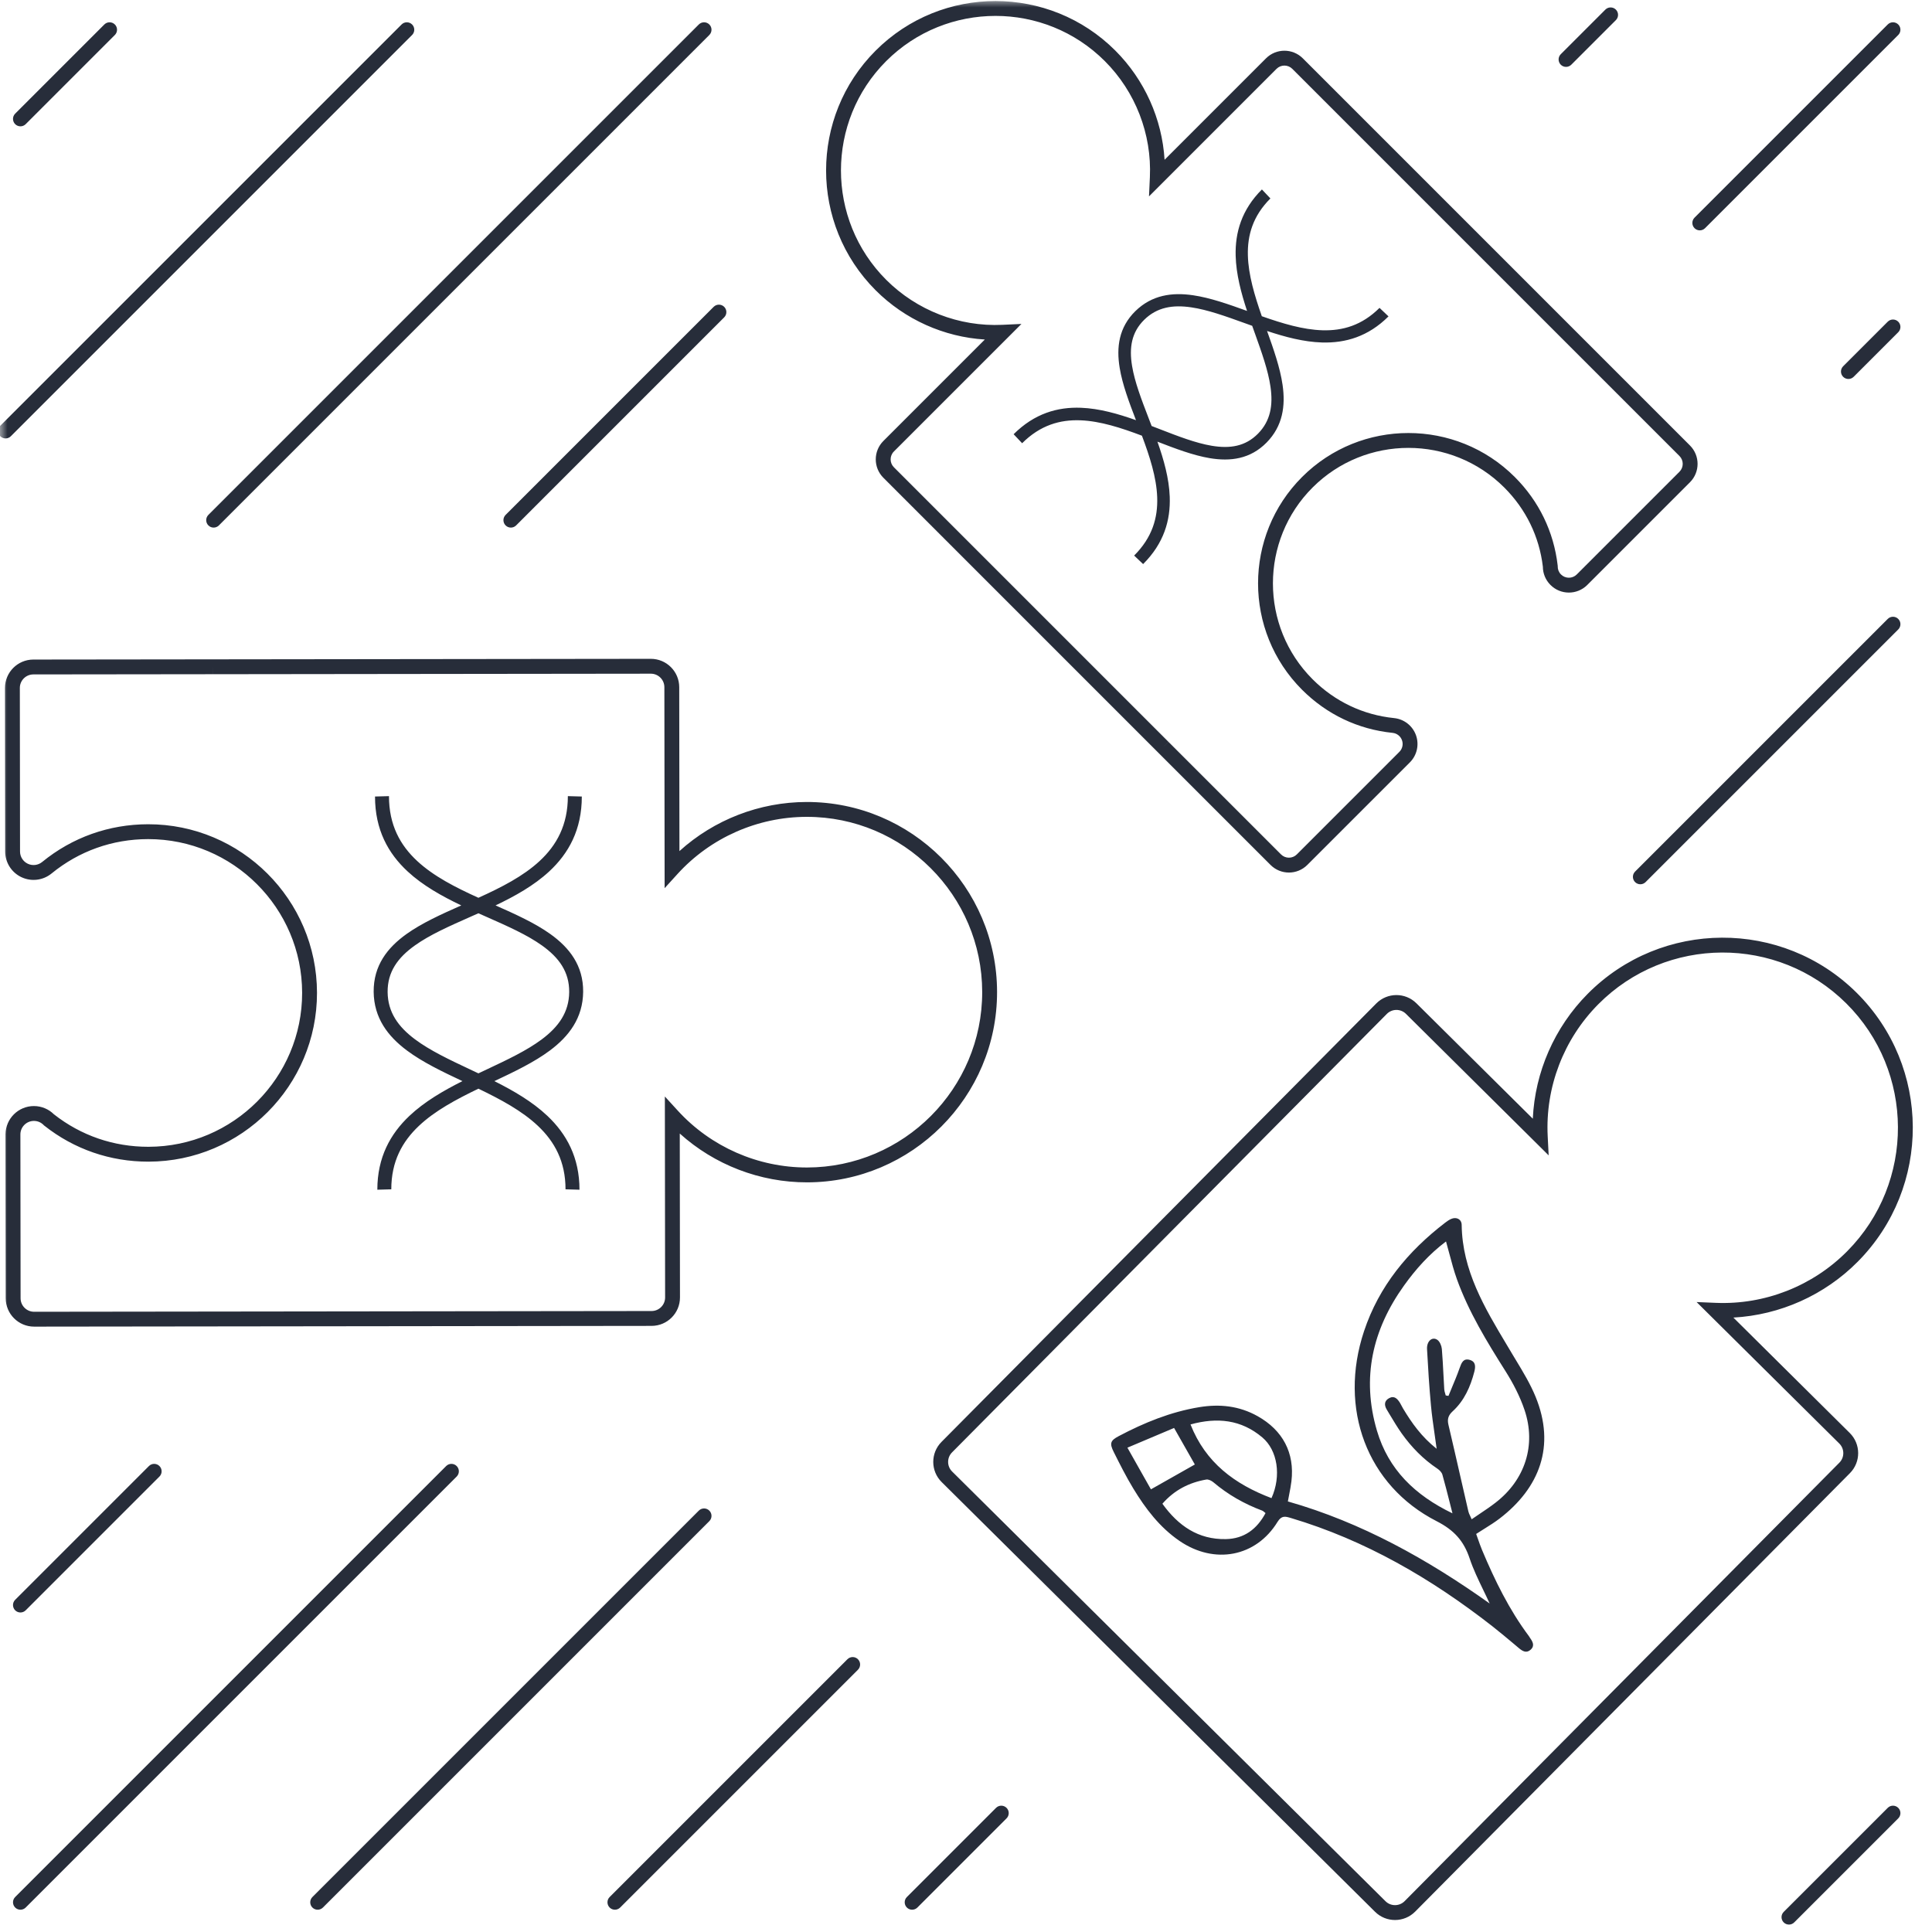 <svg width="130" height="130" viewBox="0 0 130 130" fill="none" xmlns="http://www.w3.org/2000/svg">
<mask id="mask0_4422_6946" style="mask-type:alpha" maskUnits="userSpaceOnUse" x="0" y="0" width="130" height="130">
<rect width="130" height="130" fill="#D9D9D9"/>
</mask>
<g mask="url(#mask0_4422_6946)">
<path fill-rule="evenodd" clip-rule="evenodd" d="M75.049 3.405C70.602 -1.042 63.367 -1.041 58.921 3.406C54.474 7.852 54.474 15.086 58.921 19.533C60.891 21.503 63.515 22.676 66.267 22.846L59.441 29.672C58.757 30.356 58.757 31.465 59.441 32.148L67.014 39.721L77.917 50.625L85.491 58.199C86.175 58.883 87.283 58.883 87.967 58.199L94.868 51.298C95.346 50.82 95.505 50.11 95.279 49.474L95.279 49.473C95.051 48.837 94.48 48.388 93.808 48.319C91.715 48.105 89.818 47.203 88.32 45.705C84.763 42.148 84.764 36.36 88.32 32.804C91.876 29.248 97.664 29.249 101.22 32.805C102.679 34.264 103.573 36.101 103.816 38.131C103.817 38.576 103.989 39.022 104.329 39.361C105.006 40.039 106.102 40.044 106.787 39.378L106.788 39.377L113.714 32.451C114.397 31.768 114.397 30.659 113.714 29.976L87.663 3.925C86.98 3.242 85.871 3.242 85.188 3.925L78.362 10.751C78.192 8 77.019 5.375 75.049 3.405ZM67.677 38.97L60.148 31.441C59.855 31.148 59.855 30.672 60.148 30.38L68.731 21.797L67.441 21.857C64.537 21.992 61.69 20.887 59.628 18.826C55.572 14.769 55.572 8.169 59.628 4.113C63.684 0.057 70.285 0.056 74.342 4.112C76.403 6.173 77.507 9.022 77.373 11.925L77.313 13.215L85.895 4.632C86.188 4.339 86.663 4.339 86.956 4.632L113.007 30.683C113.3 30.976 113.3 31.451 113.007 31.744L106.115 38.636C106.104 38.646 106.097 38.654 106.091 38.66C105.798 38.947 105.327 38.945 105.036 38.654C104.886 38.504 104.812 38.308 104.816 38.111L104.816 38.078L104.812 38.045C104.549 35.778 103.552 33.722 101.927 32.098C97.981 28.151 91.559 28.15 87.613 32.097C83.666 36.043 83.665 42.464 87.613 46.412C89.273 48.072 91.382 49.077 93.706 49.313C93.994 49.343 94.239 49.535 94.337 49.809C94.434 50.082 94.365 50.387 94.16 50.591L87.26 57.492C86.967 57.785 86.491 57.785 86.198 57.492L78.626 49.92L78.271 50.272L78.624 49.918L67.677 38.97ZM83.145 17.216C83.102 15.643 83.547 14.109 84.911 12.748L85.483 13.353C84.305 14.529 83.93 15.824 83.967 17.191C84.002 18.502 84.416 19.877 84.904 21.278C86.302 21.769 87.674 22.185 88.983 22.223C90.35 22.264 91.646 21.892 92.825 20.716L93.429 21.289C92.064 22.651 90.529 23.091 88.956 23.045C87.724 23.009 86.469 22.673 85.258 22.271C85.699 23.503 86.136 24.746 86.302 25.902C86.505 27.311 86.318 28.669 85.224 29.781C84.126 30.893 82.787 31.061 81.398 30.828C80.282 30.64 79.08 30.184 77.881 29.719C78.308 30.928 78.663 32.184 78.709 33.422C78.767 35.003 78.321 36.557 76.918 37.956L76.314 37.383C77.534 36.165 77.916 34.84 77.865 33.453C77.816 32.116 77.365 30.725 76.838 29.317C75.433 28.787 74.045 28.335 72.711 28.282C71.323 28.228 69.997 28.607 68.777 29.824L68.205 29.218C69.608 27.819 71.162 27.376 72.743 27.438C73.98 27.486 75.232 27.844 76.438 28.273C75.977 27.074 75.525 25.873 75.341 24.759C75.111 23.369 75.282 22.03 76.396 20.935C77.511 19.845 78.869 19.66 80.278 19.867C81.435 20.036 82.679 20.477 83.912 20.922C83.511 19.708 83.178 18.45 83.145 17.216ZM84.257 21.923C84.084 21.861 83.912 21.799 83.741 21.738C82.455 21.274 81.256 20.841 80.151 20.68C78.903 20.497 77.856 20.672 76.995 21.514C76.139 22.356 75.969 23.388 76.175 24.627C76.353 25.707 76.805 26.881 77.291 28.144C77.358 28.316 77.424 28.49 77.491 28.665C77.588 28.702 77.684 28.739 77.779 28.776L78.018 28.868C79.279 29.358 80.453 29.812 81.532 29.994C82.771 30.202 83.803 30.035 84.647 29.181C85.491 28.322 85.669 27.275 85.489 26.027C85.33 24.922 84.901 23.722 84.44 22.434L84.44 22.434L84.439 22.433L84.437 22.428L84.437 22.426L84.435 22.422C84.376 22.257 84.317 22.091 84.257 21.923ZM54.308 79.558C61.366 79.55 67.099 73.801 67.09 66.745C67.082 59.688 61.335 53.955 54.278 53.964C51.104 53.968 48.047 55.158 45.718 57.268L45.704 46.239C45.703 45.184 44.846 44.33 43.792 44.331L31.712 44.345L14.323 44.366L2.243 44.38C1.188 44.382 0.334 45.238 0.335 46.293L0.348 57.299C0.349 58.036 0.775 58.707 1.441 59.023L1.442 59.023C2.109 59.338 2.895 59.243 3.468 58.776C5.316 57.266 7.562 56.465 9.966 56.462C15.674 56.456 20.323 61.095 20.33 66.802C20.337 72.508 15.697 77.158 9.991 77.165C7.648 77.168 5.454 76.413 3.628 74.979C3.283 74.636 2.805 74.424 2.28 74.424C1.233 74.426 0.383 75.27 0.372 76.315L0.385 87.358C0.387 88.412 1.243 89.267 2.298 89.266L43.846 89.216C44.901 89.214 45.755 88.358 45.754 87.303L45.74 76.273C48.075 78.378 51.134 79.562 54.308 79.558ZM31.785 45.345L43.793 45.331C44.295 45.33 44.704 45.737 44.704 46.24L44.721 59.763L45.589 58.808C47.806 56.368 50.973 54.968 54.279 54.964C60.784 54.956 66.082 60.242 66.09 66.746C66.098 73.25 60.812 78.55 54.307 78.558C51.002 78.562 47.831 77.168 45.608 74.734L44.737 73.781L44.754 87.304C44.754 87.807 44.347 88.215 43.845 88.216L2.296 88.266C1.794 88.266 1.386 87.859 1.385 87.357L1.372 76.363C1.373 76.348 1.372 76.335 1.372 76.327C1.376 75.829 1.782 75.425 2.281 75.424C2.538 75.424 2.77 75.529 2.936 75.701L2.959 75.725L2.985 75.745C4.993 77.332 7.415 78.168 9.992 78.165C16.251 78.157 21.337 73.06 21.33 66.801C21.322 60.542 16.226 55.455 9.964 55.462C7.332 55.466 4.863 56.345 2.835 58.002C2.562 58.224 2.188 58.27 1.869 58.119C1.551 57.968 1.349 57.648 1.348 57.298L1.335 46.291C1.334 45.789 1.742 45.381 2.244 45.38L14.322 45.366L14.323 44.866L14.324 45.366L31.785 45.345ZM77.444 100.214C78.161 99.808 78.824 99.433 79.457 99.075L80.398 98.542C80.13 98.069 79.856 97.587 79.57 97.084L79.563 97.072L79.002 96.084C77.997 96.51 76.975 96.941 75.861 97.411C76.222 98.049 76.56 98.65 76.883 99.222L77.444 100.214ZM85.155 101.813C85.122 101.787 85.093 101.763 85.067 101.74C85.018 101.699 84.978 101.664 84.931 101.646C83.731 101.198 82.631 100.574 81.649 99.741C81.524 99.635 81.316 99.531 81.169 99.555C80.014 99.756 79.022 100.261 78.215 101.183C79.288 102.674 80.631 103.598 82.482 103.563C83.717 103.54 84.575 102.892 85.155 101.813ZM85.556 100.806C86.231 99.304 85.964 97.585 84.938 96.72C83.515 95.519 81.904 95.354 80.107 95.848C81.121 98.42 83.076 99.867 85.556 100.806ZM97.639 101.458L97.559 101.142C97.386 100.459 97.229 99.84 97.055 99.225C97.012 99.073 96.863 98.92 96.723 98.826C95.767 98.188 94.976 97.38 94.315 96.449C94.031 96.047 93.778 95.625 93.525 95.203L93.524 95.201L93.523 95.2C93.455 95.085 93.386 94.971 93.317 94.857C93.135 94.556 93.133 94.264 93.467 94.081C93.82 93.886 94.031 94.123 94.203 94.398C94.244 94.462 94.278 94.529 94.312 94.597L94.312 94.597C94.342 94.655 94.372 94.714 94.406 94.77C94.996 95.756 95.657 96.683 96.669 97.486C96.624 97.149 96.578 96.824 96.532 96.508L96.532 96.508C96.436 95.841 96.346 95.212 96.287 94.579C96.169 93.316 96.091 92.047 96.022 90.78C95.993 90.237 96.378 89.912 96.725 90.162C96.886 90.279 96.999 90.556 97.019 90.771C97.067 91.342 97.096 91.914 97.126 92.487L97.126 92.487L97.126 92.487C97.143 92.82 97.16 93.154 97.181 93.487C97.187 93.58 97.214 93.672 97.242 93.763L97.242 93.764C97.255 93.808 97.268 93.852 97.279 93.896C97.31 93.902 97.341 93.907 97.371 93.912C97.392 93.915 97.414 93.919 97.435 93.922C97.445 93.924 97.454 93.925 97.464 93.927C97.535 93.753 97.608 93.579 97.68 93.405L97.68 93.404C97.867 92.958 98.053 92.512 98.214 92.056C98.34 91.704 98.46 91.374 98.906 91.507C99.312 91.629 99.289 91.972 99.202 92.309C98.939 93.316 98.527 94.247 97.748 94.962C97.462 95.221 97.372 95.481 97.46 95.86C97.743 97.061 98.017 98.264 98.292 99.467C98.461 100.21 98.631 100.954 98.803 101.698C98.824 101.795 98.868 101.889 98.926 102.01L98.926 102.01L98.926 102.011C98.956 102.074 98.99 102.145 99.025 102.229C99.214 102.098 99.399 101.974 99.581 101.852L99.581 101.852C99.947 101.606 100.299 101.37 100.633 101.11C102.614 99.582 103.381 97.242 102.583 94.875C102.277 93.967 101.821 93.086 101.308 92.273C100.052 90.284 98.826 88.284 98.028 86.064C97.83 85.511 97.679 84.941 97.523 84.356L97.523 84.356L97.523 84.356L97.523 84.356L97.523 84.356L97.523 84.356L97.522 84.354L97.522 84.354C97.45 84.084 97.378 83.811 97.299 83.535C96.172 84.383 95.268 85.392 94.474 86.501C92.356 89.455 91.599 92.701 92.652 96.269C93.42 98.871 95.196 100.606 97.733 101.829C97.701 101.703 97.669 101.579 97.639 101.458ZM100.236 107.896C100.097 107.589 99.95 107.285 99.803 106.981C99.468 106.287 99.132 105.593 98.89 104.868C98.493 103.679 97.84 102.957 96.668 102.358C91.971 99.956 90.052 94.776 91.782 89.575C92.791 86.539 94.741 84.191 97.244 82.271C97.37 82.174 97.505 82.08 97.651 82.017C98.003 81.865 98.348 82.04 98.353 82.421C98.393 85.487 99.891 87.991 101.392 90.499L101.47 90.63C101.519 90.713 101.569 90.796 101.619 90.879C101.644 90.921 101.669 90.963 101.694 91.005L101.751 91.101L101.781 91.151L101.866 91.293L102.008 91.527C102.489 92.323 102.973 93.124 103.323 93.977C104.691 97.307 103.584 100.125 100.908 102.177C100.59 102.421 100.249 102.635 99.885 102.863L99.884 102.863C99.705 102.975 99.519 103.091 99.328 103.216C99.367 103.321 99.405 103.43 99.443 103.541C99.53 103.789 99.62 104.047 99.725 104.299C100.58 106.335 101.546 108.313 102.878 110.094C102.885 110.104 102.892 110.114 102.898 110.125L102.911 110.145C102.921 110.163 102.932 110.18 102.943 110.197C103.126 110.457 103.292 110.733 102.996 111.003C102.708 111.265 102.445 111.104 102.196 110.893L101.927 110.667L101.926 110.666L101.926 110.666L101.926 110.665L101.925 110.665L101.925 110.665C101.426 110.246 100.926 109.826 100.413 109.423C96.308 106.218 91.873 103.637 86.861 102.143L86.851 102.141C86.497 102.035 86.237 101.958 85.967 102.397C84.519 104.765 81.718 105.294 79.367 103.685C78.033 102.772 77.079 101.513 76.256 100.157C75.773 99.362 75.355 98.528 74.938 97.696C74.647 97.116 74.716 96.928 75.279 96.633C76.989 95.729 78.768 95.003 80.696 94.685C82.064 94.461 83.376 94.592 84.622 95.291C86.313 96.239 87.126 97.759 86.897 99.673C86.863 99.963 86.807 100.25 86.748 100.553L86.748 100.554C86.718 100.707 86.687 100.864 86.658 101.028C91.617 102.44 96.042 104.916 100.236 107.896ZM38.992 80.053C38.992 77.879 38.121 76.302 36.832 75.083C35.821 74.128 34.552 73.393 33.266 72.746C34.602 72.117 35.945 71.475 37.001 70.686C38.288 69.726 39.222 68.495 39.239 66.736L39.239 66.735C39.253 64.972 38.32 63.771 37.028 62.847C35.99 62.106 34.669 61.51 33.344 60.923C34.647 60.302 35.931 59.586 36.955 58.637C38.264 57.424 39.149 55.83 39.149 53.596L38.21 53.57C38.21 55.514 37.456 56.874 36.307 57.939C35.202 58.963 33.734 59.711 32.191 60.41C30.649 59.711 29.181 58.963 28.076 57.939C26.927 56.874 26.173 55.514 26.173 53.57L25.234 53.596C25.234 55.83 26.119 57.424 27.428 58.637C28.452 59.586 29.735 60.302 31.039 60.923C29.714 61.51 28.393 62.106 27.355 62.847C26.063 63.771 25.13 64.972 25.143 66.735L25.143 66.736C25.161 68.495 26.095 69.726 27.382 70.686C28.438 71.475 29.78 72.117 31.117 72.746C29.83 73.393 28.562 74.128 27.551 75.083C26.261 76.302 25.39 77.879 25.39 80.053L26.329 80.027C26.329 78.15 27.064 76.819 28.186 75.759C29.259 74.745 30.685 73.981 32.191 73.255C33.698 73.981 35.124 74.745 36.197 75.759C37.318 76.819 38.053 78.15 38.053 80.027L38.992 80.053ZM32.749 71.961C32.564 72.048 32.379 72.135 32.191 72.224C32.004 72.135 31.819 72.048 31.634 71.961C30.239 71.304 28.939 70.691 27.93 69.938C26.79 69.087 26.096 68.11 26.082 66.753C26.072 65.399 26.761 64.442 27.914 63.619C28.919 62.901 30.217 62.327 31.612 61.709L31.614 61.708C31.805 61.624 31.997 61.538 32.191 61.452C32.386 61.538 32.579 61.624 32.77 61.709L32.771 61.709C34.166 62.327 35.464 62.901 36.469 63.619C37.621 64.442 38.31 65.399 38.3 66.753C38.287 68.11 37.592 69.087 36.453 69.938C35.444 70.691 34.144 71.304 32.749 71.961ZM125.004 84.896C129.973 79.885 129.938 71.766 124.927 66.798C119.917 61.829 111.799 61.864 106.83 66.875C104.595 69.129 103.285 72.136 103.139 75.275L95.307 67.509C94.558 66.767 93.348 66.772 92.606 67.521L84.101 76.098L71.856 88.446L63.35 97.024C62.608 97.773 62.613 98.983 63.362 99.725L92.523 128.639C93.271 129.382 94.481 129.377 95.224 128.628L124.478 99.125C125.221 98.376 125.216 97.166 124.467 96.423L116.635 88.657C119.773 88.485 122.77 87.15 125.004 84.896ZM84.861 76.752L93.316 68.225C93.67 67.868 94.246 67.866 94.603 68.219L104.206 77.742L104.141 76.452C103.973 73.16 105.213 69.926 107.54 67.579C112.12 62.96 119.605 62.928 124.223 67.508C128.842 72.088 128.874 79.573 124.294 84.192C121.967 86.539 118.742 87.805 115.45 87.666L114.16 87.612L123.763 97.133C124.119 97.487 124.122 98.064 123.768 98.42L94.514 127.924C94.16 128.28 93.583 128.283 93.227 127.929L85.42 120.189C85.409 120.177 85.4 120.168 85.394 120.162L85.392 120.161L64.066 99.015C63.709 98.662 63.707 98.085 64.061 97.728L72.565 89.152L72.566 89.15L84.861 76.752ZM108.729 1.354C108.924 1.158 108.924 0.842 108.729 0.647C108.533 0.451 108.217 0.451 108.021 0.647L105.021 3.647C104.826 3.842 104.826 4.158 105.021 4.354C105.217 4.549 105.533 4.549 105.729 4.354L108.729 1.354ZM7.729 2.354C7.924 2.158 7.924 1.842 7.729 1.647C7.533 1.451 7.217 1.451 7.021 1.647L1.021 7.647C0.826 7.842 0.826 8.158 1.021 8.354C1.217 8.549 1.533 8.549 1.729 8.354L7.729 2.354ZM27.729 2.354C27.924 2.158 27.924 1.842 27.729 1.647C27.533 1.451 27.217 1.451 27.021 1.647L0.021 28.646C-0.174 28.842 -0.174 29.158 0.021 29.354C0.217 29.549 0.533 29.549 0.729 29.354L27.729 2.354ZM47.729 2.354C47.924 2.158 47.924 1.842 47.729 1.647C47.533 1.451 47.217 1.451 47.021 1.647L14.021 34.647C13.826 34.842 13.826 35.158 14.021 35.354C14.217 35.549 14.533 35.549 14.729 35.354L47.729 2.354ZM127.729 2.354C127.924 2.158 127.924 1.842 127.729 1.647C127.533 1.451 127.217 1.451 127.021 1.647L114.021 14.646C113.826 14.842 113.826 15.158 114.021 15.354C114.217 15.549 114.533 15.549 114.729 15.354L127.729 2.354ZM48.729 21.354C48.924 21.158 48.924 20.842 48.729 20.646C48.533 20.451 48.217 20.451 48.021 20.646L34.021 34.647C33.826 34.842 33.826 35.158 34.021 35.354C34.217 35.549 34.533 35.549 34.729 35.354L48.729 21.354ZM127.729 22.354C127.924 22.158 127.924 21.842 127.729 21.646C127.533 21.451 127.217 21.451 127.021 21.646L124.021 24.646C123.826 24.842 123.826 25.158 124.021 25.354C124.217 25.549 124.533 25.549 124.729 25.354L127.729 22.354ZM127.729 42.354C127.924 42.158 127.924 41.842 127.729 41.647C127.533 41.451 127.217 41.451 127.021 41.647L110.021 58.647C109.826 58.842 109.826 59.158 110.021 59.354C110.217 59.549 110.533 59.549 110.729 59.354L127.729 42.354ZM10.729 99.354C10.924 99.158 10.924 98.842 10.729 98.647C10.533 98.451 10.217 98.451 10.021 98.647L1.021 107.647C0.826 107.842 0.826 108.158 1.021 108.354C1.217 108.549 1.533 108.549 1.729 108.354L10.729 99.354ZM30.729 99.354C30.924 99.158 30.924 98.842 30.729 98.647C30.533 98.451 30.217 98.451 30.021 98.647L1.021 127.647C0.826 127.842 0.826 128.158 1.021 128.354C1.217 128.549 1.533 128.549 1.729 128.354L30.729 99.354ZM47.729 102.354C47.924 102.158 47.924 101.842 47.729 101.647C47.533 101.451 47.217 101.451 47.021 101.647L21.021 127.647C20.826 127.842 20.826 128.158 21.021 128.354C21.217 128.549 21.533 128.549 21.729 128.354L47.729 102.354ZM57.729 112.354C57.924 112.158 57.924 111.842 57.729 111.647C57.533 111.451 57.217 111.451 57.021 111.647L41.021 127.647C40.826 127.842 40.826 128.158 41.021 128.354C41.217 128.549 41.533 128.549 41.729 128.354L57.729 112.354ZM67.729 122.354C67.924 122.158 67.924 121.842 67.729 121.647C67.533 121.451 67.217 121.451 67.021 121.647L61.021 127.647C60.826 127.842 60.826 128.158 61.021 128.354C61.217 128.549 61.533 128.549 61.729 128.354L67.729 122.354ZM127.729 122.354C127.924 122.158 127.924 121.842 127.729 121.647C127.533 121.451 127.217 121.451 127.021 121.647L120.021 128.647C119.826 128.842 119.826 129.158 120.021 129.354C120.217 129.549 120.533 129.549 120.729 129.354L127.729 122.354Z" fill="#272D3A"/>
</g>
</svg>

